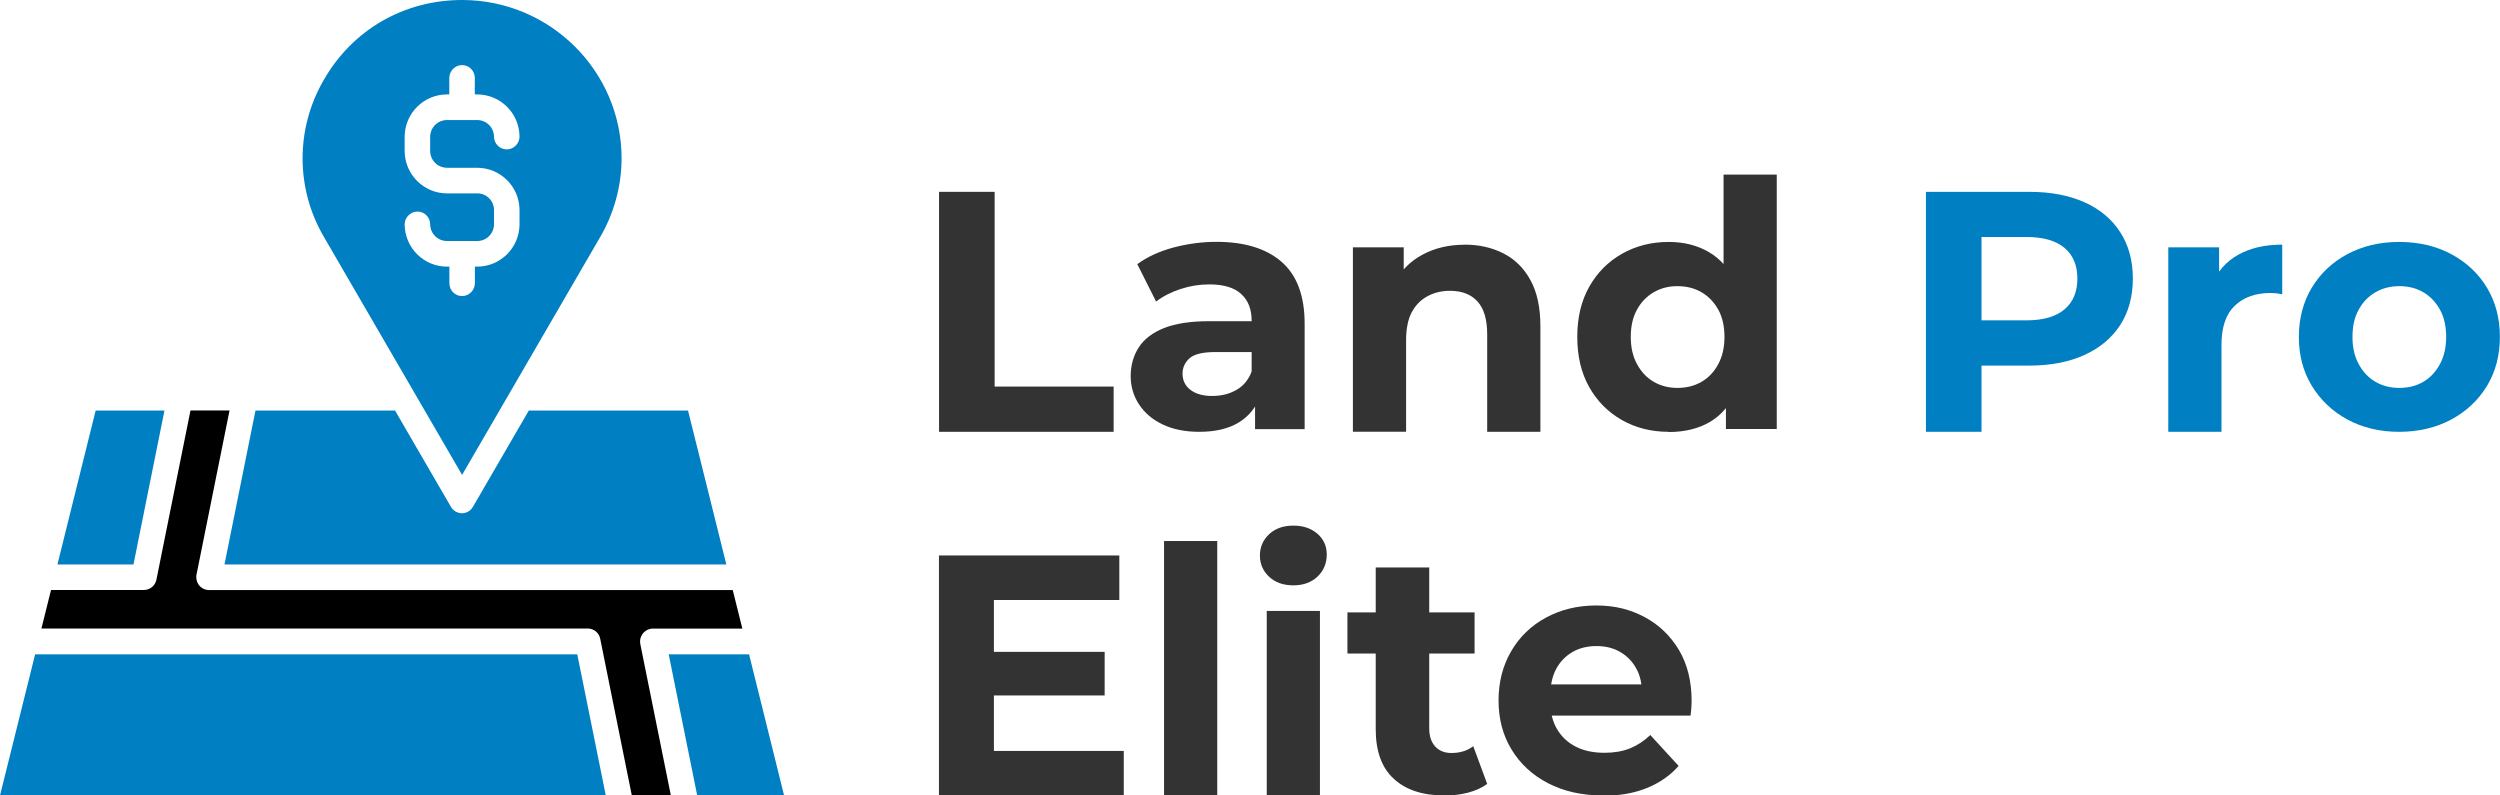 <?xml version="1.0" encoding="UTF-8"?><svg id="a" xmlns="http://www.w3.org/2000/svg" viewBox="0 0 242 77"><g><path d="M61.16,77h3.78l-2.96-14.66c-.13-.68,.31-1.33,.98-1.47,.08-.02,.15-.02,.23-.02h8.67l-.93-3.73H20.23c-.69,0-1.24-.57-1.23-1.26,0-.08,0-.16,.02-.23l3.2-15.9h-3.78l-3.3,16.39c-.12,.58-.62,.99-1.21,.99H4.94l-.93,3.73H56.89c.59,0,1.1,.41,1.21,.99"/><polygon points="55.88 63.34 3.4 63.34 0 77 58.64 77 55.88 63.34" style="fill:#007fc2;"/><path d="M24.73,39.74l-3,14.9h48.58l-3.71-14.9h-15.41l-5.41,9.32c-.33,.59-1.08,.8-1.67,.46-.19-.11-.35-.27-.46-.46l-5.41-9.32h-13.52" style="fill:#007fc2;"/><polygon points="9.26 39.74 5.56 54.64 12.92 54.64 15.92 39.74 9.26 39.74" style="fill:#007fc2;"/><polyline points="64.73 63.34 67.49 77 75.9 77 72.51 63.34 64.73 63.34" style="fill:#007fc2;"/><path d="M44.73,0c-5.62,0-10.63,2.89-13.4,7.76-2.73,4.7-2.72,10.51,.04,15.2l13.36,23.01,13.36-23.01c1.35-2.31,2.07-4.94,2.08-7.62,0-8.46-6.93-15.34-15.44-15.34Zm-1.44,16.24h2.88c2.26-.01,4.1,1.81,4.12,4.07v1.42c-.02,2.27-1.86,4.09-4.12,4.08h-.2v1.6c-.01,.69-.56,1.25-1.24,1.25s-1.23-.55-1.23-1.25v-1.6h-.21c-2.26,.01-4.1-1.81-4.12-4.08,0-.68,.56-1.25,1.24-1.25s1.23,.55,1.23,1.25c.02,.89,.74,1.6,1.63,1.6h2.91c.89,.01,1.62-.7,1.64-1.6v-1.42c-.02-.9-.75-1.61-1.64-1.59h-2.89c-2.26,.01-4.1-1.82-4.12-4.08v-1.42c.02-2.27,1.86-4.09,4.12-4.08h.2v-1.59c.01-.69,.56-1.25,1.24-1.25s1.23,.55,1.23,1.25v1.59h.21c2.26-.01,4.1,1.81,4.12,4.08,0,.68-.56,1.24-1.24,1.24s-1.23-.55-1.23-1.24c-.02-.9-.75-1.61-1.65-1.6h-2.88c-.9-.01-1.63,.7-1.65,1.6v1.42c.02,.9,.75,1.61,1.65,1.6Z" style="fill:#007fc2;"/></g><g><path d="M90.9,41.8V18.57h5.38v18.85h11.52v4.38h-16.89Z" style="fill:#333;"/><path d="M116.08,41.8c-1.36,0-2.54-.24-3.53-.71s-1.75-1.12-2.29-1.94c-.54-.82-.81-1.74-.81-2.75s.26-1.96,.78-2.77,1.34-1.43,2.46-1.88c1.12-.44,2.6-.66,4.42-.66h4.69v2.99h-4.16c-1.21,0-2.04,.2-2.49,.6-.45,.4-.68,.9-.68,1.49,0,.66,.26,1.19,.78,1.58,.52,.39,1.21,.58,2.1,.58s1.67-.2,2.36-.6c.69-.4,1.18-1.01,1.47-1.83l.79,2.42c-.37,1.11-1.06,1.96-2.05,2.57-.99,.61-2.27,.91-3.83,.91Zm5.41-.27v-3.48l-.33-.76v-6.24c0-1.11-.33-1.97-1.01-2.59-.67-.62-1.7-.93-3.09-.93-.95,0-1.88,.15-2.79,.45-.91,.3-1.7,.7-2.36,1.21l-1.82-3.62c.97-.71,2.13-1.24,3.5-1.61,1.36-.36,2.75-.55,4.16-.55,2.71,0,4.81,.64,6.3,1.93s2.24,3.29,2.24,6.01v10.19h-4.82Z" style="fill:#333;"/><path d="M141.75,23.68c1.41,0,2.67,.28,3.78,.85,1.11,.56,1.99,1.43,2.62,2.59,.64,1.16,.96,2.65,.96,4.46v10.22h-5.15v-9.43c0-1.44-.31-2.5-.94-3.19-.63-.69-1.51-1.03-2.66-1.03-.81,0-1.55,.18-2.19,.53-.65,.35-1.16,.88-1.52,1.56s-.54,1.59-.54,2.72v8.83h-5.15V23.94h4.92v4.95l-.92-1.49c.64-1.2,1.55-2.11,2.74-2.75,1.19-.64,2.54-.96,4.06-.96Z" style="fill:#333;"/><path d="M161.52,41.8c-1.67,0-3.18-.38-4.52-1.14-1.34-.76-2.4-1.83-3.17-3.2-.77-1.37-1.15-2.99-1.15-4.85s.38-3.47,1.15-4.84c.77-1.37,1.83-2.44,3.17-3.2,1.34-.76,2.85-1.15,4.52-1.15,1.5,0,2.8,.33,3.93,1,1.12,.66,1.99,1.67,2.61,3.02,.62,1.35,.92,3.08,.92,5.18s-.3,3.81-.89,5.18c-.59,1.37-1.45,2.38-2.56,3.04-1.11,.65-2.45,.98-4.01,.98Zm.86-4.25c.86,0,1.63-.19,2.31-.58,.68-.39,1.23-.96,1.63-1.71,.41-.75,.61-1.64,.61-2.65s-.2-1.93-.61-2.65c-.41-.73-.95-1.29-1.63-1.68-.68-.39-1.45-.58-2.31-.58s-1.6,.19-2.28,.58c-.68,.39-1.23,.95-1.63,1.68-.41,.73-.61,1.61-.61,2.65s.2,1.9,.61,2.65c.41,.75,.95,1.32,1.63,1.71,.68,.39,1.44,.58,2.28,.58Zm4.69,3.98v-3.65l.1-5.31-.33-5.28v-10.39h5.15v24.63h-4.92Z" style="fill:#333;"/><path d="M186.43,41.8V18.57h10c2.07,0,3.85,.34,5.35,1.01s2.65,1.64,3.46,2.9c.81,1.26,1.22,2.75,1.22,4.48s-.41,3.25-1.22,4.5c-.81,1.25-1.97,2.22-3.46,2.9s-3.28,1.03-5.35,1.03h-7.06l2.44-2.42v8.83h-5.38Zm5.38-8.23l-2.44-2.56h6.77c1.63,0,2.86-.35,3.7-1.06s1.25-1.7,1.25-2.99-.42-2.27-1.25-2.97c-.84-.7-2.07-1.05-3.7-1.05h-6.77l2.44-2.56v13.18Z" style="fill:#007fc2;"/><path d="M209.89,41.8V23.94h4.92v5.08l-.69-1.49c.53-1.26,1.37-2.22,2.54-2.87,1.17-.65,2.58-.98,4.26-.98v4.81c-.2-.04-.39-.08-.58-.1-.19-.02-.37-.03-.54-.03-1.45,0-2.61,.41-3.47,1.23-.86,.82-1.29,2.08-1.29,3.78v8.43h-5.15Z" style="fill:#007fc2;"/><path d="M232.23,41.8c-1.87,0-3.54-.4-5-1.19s-2.61-1.89-3.45-3.27c-.84-1.38-1.25-2.96-1.25-4.73s.42-3.38,1.25-4.76,1.99-2.47,3.45-3.25c1.46-.78,3.13-1.18,5-1.18s3.58,.39,5.05,1.18c1.47,.79,2.63,1.87,3.46,3.25s1.25,2.97,1.25,4.76-.42,3.37-1.25,4.75c-.84,1.37-1.99,2.46-3.46,3.25s-3.16,1.19-5.05,1.19Zm0-4.25c.88,0,1.66-.19,2.33-.58s1.21-.96,1.62-1.71c.41-.75,.61-1.64,.61-2.65s-.2-1.93-.61-2.65c-.41-.73-.95-1.29-1.62-1.68-.67-.39-1.44-.58-2.29-.58s-1.63,.19-2.31,.58c-.68,.39-1.23,.95-1.63,1.68-.41,.73-.61,1.61-.61,2.65s.2,1.9,.61,2.65c.41,.75,.95,1.32,1.63,1.71s1.44,.58,2.28,.58Z" style="fill:#007fc2;"/><path d="M96.21,72.69h12.57v4.31h-17.89v-23.23h17.46v4.31h-12.14v14.6Zm-.4-9.59h11.12v4.22h-11.12v-4.22Z" style="fill:#333;"/><path d="M112.68,77v-24.63h5.15v24.63h-5.15Z" style="fill:#333;"/><path d="M125.19,56.66c-.97,0-1.75-.28-2.34-.83-.59-.55-.89-1.24-.89-2.06s.3-1.5,.89-2.06c.59-.55,1.37-.83,2.34-.83s1.72,.26,2.33,.78c.6,.52,.91,1.19,.91,2.01,0,.86-.3,1.58-.89,2.14-.59,.56-1.37,.85-2.34,.85Zm-2.57,20.34v-17.86h5.15v17.86h-5.15Z" style="fill:#333;"/><path d="M130.43,63.26v-3.98h12.31v3.98h-12.31Zm9.37,13.74c-2.09,0-3.72-.54-4.88-1.61-1.17-1.07-1.75-2.67-1.75-4.8v-15.66h5.18v15.57c0,.75,.19,1.34,.58,1.76,.38,.42,.91,.63,1.57,.63,.84,0,1.54-.22,2.11-.66l1.35,3.65c-.51,.38-1.13,.66-1.86,.85-.74,.19-1.5,.28-2.29,.28Z" style="fill:#333;"/><path d="M155.15,77c-2.02,0-3.79-.4-5.31-1.19s-2.7-1.89-3.53-3.27c-.84-1.38-1.25-2.96-1.25-4.73s.4-3.35,1.21-4.75c.8-1.39,1.92-2.48,3.37-3.27,1.44-.78,3.06-1.18,4.87-1.18s3.3,.38,4.7,1.13c1.4,.75,2.5,1.82,3.32,3.19,.81,1.37,1.22,3.02,1.22,4.95,0,.2-.01,.43-.03,.68-.02,.26-.04,.49-.07,.71h-14.42v-3.02h11.71l-2.01,.9c.02-.93-.15-1.74-.53-2.42-.37-.69-.89-1.22-1.55-1.61-.66-.39-1.43-.58-2.31-.58s-1.66,.19-2.33,.58c-.67,.39-1.19,.93-1.57,1.63-.37,.7-.56,1.52-.56,2.47v.8c0,.99,.22,1.86,.66,2.59,.44,.73,1.04,1.29,1.82,1.68,.77,.39,1.69,.58,2.77,.58,.92,0,1.74-.14,2.46-.43,.71-.29,1.37-.72,1.96-1.29l2.74,2.99c-.81,.93-1.84,1.64-3.07,2.14-1.23,.5-2.65,.75-4.26,.75Z" style="fill:#333;"/></g></svg>